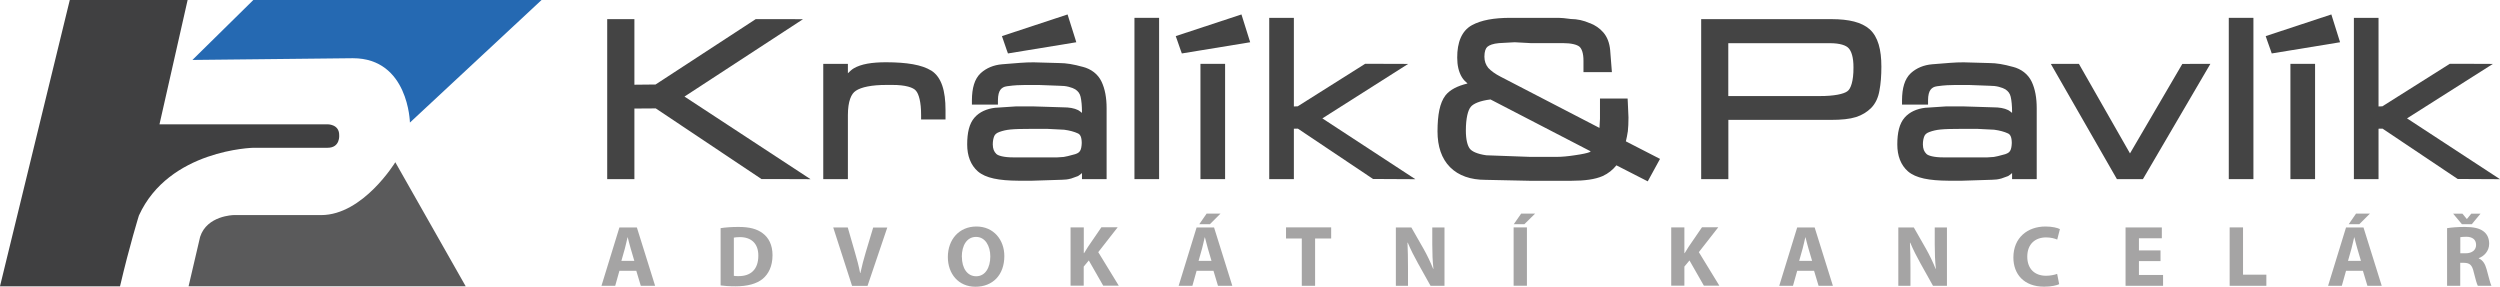 <svg width="279" height="32" viewBox="0 0 279 32" fill="none" xmlns="http://www.w3.org/2000/svg">
<g clip-path="url(#clip0_2_60)">
<path d="M69.127 30.219L68.657 31.895H67.124L69.127 25.382H71.074L73.111 31.895H71.512L71.01 30.219H69.135H69.127ZM70.79 29.114L70.385 27.736C70.271 27.349 70.15 26.866 70.052 26.479H70.036C69.939 26.866 69.841 27.357 69.736 27.736L69.346 29.114H70.799H70.79Z" fill="#A5A4A4"/>
<path d="M80.412 25.463C80.956 25.374 81.669 25.326 82.416 25.326C83.665 25.326 84.468 25.552 85.101 26.019C85.782 26.519 86.213 27.325 86.213 28.478C86.213 29.727 85.758 30.581 85.125 31.113C84.436 31.686 83.381 31.952 82.099 31.952C81.329 31.952 80.785 31.903 80.42 31.855V25.455L80.412 25.463ZM81.897 30.783C82.026 30.815 82.229 30.815 82.416 30.815C83.763 30.823 84.63 30.09 84.63 28.534C84.639 27.18 83.844 26.462 82.57 26.462C82.237 26.462 82.026 26.495 81.897 26.519V30.783Z" fill="#A5A4A4"/>
<path d="M95.088 31.895L92.987 25.382H94.609L95.404 28.139C95.631 28.913 95.834 29.654 95.988 30.468H96.021C96.183 29.687 96.394 28.913 96.613 28.171L97.448 25.39H99.022L96.816 31.903H95.088V31.895Z" fill="#A5A4A4"/>
<path d="M112.084 28.566C112.084 30.702 110.777 32 108.863 32C106.948 32 105.78 30.541 105.78 28.687C105.78 26.736 107.037 25.278 108.968 25.278C110.899 25.278 112.084 26.777 112.084 28.574V28.566ZM107.346 28.655C107.346 29.928 107.946 30.831 108.944 30.831C109.942 30.831 110.518 29.888 110.518 28.615C110.518 27.446 109.95 26.438 108.928 26.438C107.906 26.438 107.338 27.389 107.338 28.655H107.346Z" fill="#A5A4A4"/>
<path d="M119.482 25.374H120.951V28.252H120.983C121.129 28.002 121.283 27.768 121.429 27.535L122.914 25.366H124.731L122.565 28.139L124.853 31.879H123.117L121.51 29.066L120.942 29.751V31.879H119.474V25.366L119.482 25.374Z" fill="#A5A4A4"/>
<path d="M133.541 30.219L133.071 31.895H131.537L133.541 25.382H135.488L137.525 31.895H135.926L135.423 30.219H133.549H133.541ZM135.204 29.114L134.799 27.736C134.685 27.349 134.563 26.866 134.466 26.479H134.45C134.353 26.866 134.255 27.357 134.15 27.736L133.76 29.114H135.212H135.204ZM136.21 23.835L135.026 25.02H133.841L134.661 23.835H136.218H136.21Z" fill="#A5A4A4"/>
<path d="M145.28 26.616H143.52V25.374H148.558V26.616H146.765V31.895H145.28V26.616Z" fill="#A5A4A4"/>
<path d="M155.778 31.895V25.382H157.506L158.869 27.768C159.258 28.453 159.648 29.267 159.94 30.001H159.972C159.875 29.139 159.842 28.26 159.842 27.285V25.382H161.205V31.895H159.648L158.244 29.38C157.855 28.687 157.425 27.841 157.108 27.083H157.076C157.116 27.954 157.133 28.873 157.133 29.936V31.895H155.77H155.778Z" fill="#A5A4A4"/>
<path d="M170.405 25.374V31.887H168.92V25.374H170.405ZM171.322 23.835L170.121 25.02H168.937L169.764 23.835H171.322Z" fill="#A5A4A4"/>
<path d="M186.508 25.374H187.977V28.252H188.009C188.155 28.002 188.309 27.768 188.455 27.535L189.94 25.366H191.757L189.591 28.139L191.879 31.879H190.151L188.545 29.066L187.977 29.751V31.879H186.508V25.366V25.374Z" fill="#A5A4A4"/>
<path d="M200.567 30.219L200.097 31.895H198.564L200.567 25.382H202.514L204.551 31.895H202.953L202.45 30.219H200.576H200.567ZM202.231 29.114L201.825 27.736C201.711 27.349 201.59 26.866 201.492 26.479H201.476C201.379 26.866 201.281 27.357 201.176 27.736L200.787 29.114H202.239H202.231Z" fill="#A5A4A4"/>
<path d="M211.852 31.895V25.382H213.58L214.943 27.768C215.332 28.453 215.722 29.267 216.014 30.001H216.046C215.949 29.139 215.917 28.26 215.917 27.285V25.382H217.279V31.895H215.722L214.318 29.38C213.929 28.687 213.499 27.841 213.183 27.083H213.15C213.191 27.954 213.207 28.873 213.207 29.936V31.895H211.844H211.852Z" fill="#A5A4A4"/>
<path d="M229.813 31.71C229.538 31.847 228.929 31.992 228.126 31.992C225.863 31.992 224.694 30.589 224.694 28.735C224.694 26.511 226.293 25.278 228.272 25.278C229.043 25.278 229.627 25.431 229.886 25.568L229.586 26.736C229.286 26.608 228.864 26.495 228.337 26.495C227.161 26.495 226.244 27.204 226.244 28.647C226.244 29.953 227.023 30.775 228.345 30.775C228.791 30.775 229.286 30.678 229.578 30.565L229.805 31.718L229.813 31.71Z" fill="#A5A4A4"/>
<path d="M241.114 29.139H238.705V30.686H241.398V31.895H237.212V25.382H241.26V26.591H238.705V27.946H241.114V29.147V29.139Z" fill="#A5A4A4"/>
<path d="M248.837 25.374H250.322V30.654H252.926V31.895H248.829V25.382L248.837 25.374Z" fill="#A5A4A4"/>
<path d="M261.818 30.219L261.347 31.895H259.814L261.818 25.382H263.765L265.801 31.895H264.203L263.7 30.219H261.826H261.818ZM263.481 29.114L263.075 27.736C262.961 27.349 262.84 26.866 262.742 26.479H262.726C262.629 26.866 262.531 27.357 262.426 27.736L262.037 29.114H263.489H263.481ZM264.487 23.835L263.302 25.02H262.118L262.937 23.835H264.495H264.487Z" fill="#A5A4A4"/>
<path d="M273.102 25.463C273.581 25.382 274.287 25.326 275.073 25.326C276.047 25.326 276.728 25.471 277.191 25.842C277.58 26.148 277.791 26.608 277.791 27.204C277.791 28.034 277.199 28.607 276.631 28.808V28.84C277.085 29.026 277.345 29.461 277.507 30.057C277.71 30.791 277.913 31.645 278.043 31.895H276.526C276.42 31.71 276.266 31.178 276.071 30.38C275.893 29.566 275.617 29.348 275.009 29.332H274.562V31.895H273.094V25.463H273.102ZM274.749 25.02L273.767 23.843H274.806L275.292 24.439H275.309L275.795 23.843H276.826L275.852 25.02H274.741H274.749ZM274.57 28.268H275.155C275.893 28.268 276.331 27.897 276.331 27.333C276.331 26.736 275.925 26.43 275.244 26.422C274.887 26.422 274.676 26.454 274.57 26.471V28.268Z" fill="#A5A4A4"/>
<path d="M178.729 19.595L178.704 19.603L178.729 19.595Z" fill="#444444"/>
<path d="M208.664 3.273C207.747 2.466 206.336 2.144 204.429 2.136H189.851V19.99H192.885V13.38H204.307C205.508 13.38 206.433 13.284 207.122 13.066C207.788 12.856 208.372 12.502 208.834 12.034C209.321 11.534 209.621 10.866 209.751 10.084C209.751 10.084 209.751 10.084 209.751 10.075C209.889 9.358 209.962 8.48 209.962 7.44C209.962 5.529 209.589 4.127 208.672 3.281L208.664 3.273ZM206.173 10.18C205.768 10.487 204.697 10.728 203.05 10.72H192.877V4.82H204.218C205.346 4.82 206.027 5.062 206.311 5.384C206.619 5.715 206.855 6.416 206.847 7.528C206.863 9.084 206.522 9.963 206.165 10.18H206.173Z" fill="#444444"/>
<path d="M224.621 7.456C224.621 7.456 224.621 7.456 224.613 7.456C223.64 7.182 222.788 7.037 222.033 7.037L219.153 6.956C218.667 6.956 218.164 6.972 217.653 7.013C217.15 7.045 216.476 7.101 215.624 7.174C214.7 7.254 213.888 7.585 213.256 8.157C212.55 8.81 212.274 9.842 212.266 11.188V11.671H215.17V11.188C215.17 10.616 215.284 10.237 215.446 10.019C215.616 9.801 215.819 9.672 216.184 9.624C216.639 9.56 217.012 9.527 217.296 9.511C217.588 9.495 217.864 9.487 218.123 9.487H219.794L221.952 9.568H221.968C222.398 9.568 222.764 9.608 223.072 9.689C223.396 9.769 223.64 9.874 223.802 9.971C224.126 10.188 224.305 10.43 224.394 10.801C224.492 11.228 224.548 11.8 224.548 12.51V12.598C224.41 12.494 224.272 12.373 224.126 12.292C223.672 12.066 223.112 11.978 222.447 11.978L219.08 11.873H217.215H217.198L214.886 12.026H214.87H214.862C213.913 12.139 213.11 12.494 212.558 13.122C211.966 13.799 211.739 14.807 211.739 16.129C211.739 17.37 212.12 18.418 212.931 19.127C213.815 19.885 215.292 20.151 217.442 20.167H218.999L222.301 20.062C222.642 20.062 222.974 20.022 223.299 19.933H223.315L224.078 19.659L224.118 19.643L224.151 19.619C224.297 19.538 224.419 19.418 224.548 19.313V19.99H227.298V12.091C227.298 10.914 227.12 9.922 226.731 9.108C226.325 8.27 225.579 7.698 224.629 7.456H224.621ZM223.834 17.193C223.145 17.386 222.682 17.499 222.512 17.515L221.79 17.564H216.914C215.819 17.572 215.162 17.362 214.992 17.177C214.732 16.927 214.602 16.613 214.594 16.121C214.594 15.734 214.659 15.42 214.765 15.178C214.846 15 215 14.847 215.332 14.726C215.706 14.589 216.119 14.493 216.566 14.452C217.012 14.404 217.864 14.38 219.072 14.38H220.638L222.553 14.476C223.153 14.557 223.672 14.694 224.086 14.888C224.329 15 224.508 15.25 224.516 15.96C224.483 16.798 224.289 17.04 223.81 17.193H223.834Z" fill="#444444"/>
<path d="M243.548 7.133L237.707 17.12L232.004 7.125H229.7L228.872 7.133L236.247 19.99H238.875H239.151L246.679 7.125L243.824 7.133H243.548Z" fill="#444444"/>
<path d="M248.732 1.991V19.99H249.219H251.003H251.482V1.991H249.219H248.732Z" fill="#444444"/>
<path d="M255.611 7.125V19.99H256.09H257.875H258.362V7.125H256.09H255.611Z" fill="#444444"/>
<path d="M260.179 1.612L252.853 4.03L253.007 4.49L253.397 5.586L253.526 5.965L261.152 4.715L260.325 2.08L260.179 1.612Z" fill="#444444"/>
<path d="M278.205 7.133L276.558 7.125L273.548 7.117H273.402L265.874 11.865L265.444 11.881V1.991H263.18H262.694V19.99H264.965H265.444V14.364L265.89 14.355L274.278 19.974L277.369 19.99L279 19.998L268.624 13.211L278.205 7.133Z" fill="#444444"/>
<path d="M181.665 14.686C181.714 14.21 181.738 13.694 181.738 13.122V13.106L181.665 11.454L181.641 10.994H178.558V13.259L178.501 14.275L167.468 8.56C166.852 8.246 166.397 7.907 166.089 7.577C165.805 7.222 165.667 6.835 165.659 6.335C165.659 5.707 165.813 5.376 165.992 5.223C166.203 5.038 166.624 4.868 167.29 4.812L169.034 4.715L170.819 4.812H170.835H174.421C175.37 4.812 175.978 4.981 176.254 5.199C176.514 5.416 176.725 5.924 176.716 6.819V8.052H179.888L179.694 5.586C179.621 4.796 179.369 4.127 178.931 3.619C178.526 3.151 178.014 2.805 177.43 2.579C177.43 2.579 177.422 2.579 177.414 2.579C177.414 2.579 177.414 2.579 177.398 2.579C176.733 2.281 176.035 2.128 175.305 2.12C174.664 2.031 174.218 1.991 173.926 1.991H168.563C166.73 1.991 165.31 2.241 164.264 2.813C163.12 3.442 162.617 4.739 162.625 6.432C162.625 7.286 162.787 8.028 163.152 8.624C163.314 8.89 163.534 9.108 163.777 9.318C162.649 9.592 161.83 10.003 161.319 10.639C160.67 11.486 160.435 12.808 160.426 14.662C160.426 16.33 160.873 17.701 161.83 18.66C162.779 19.611 164.134 20.07 165.773 20.07L170.721 20.175H175.37C176.871 20.175 178.014 20.014 178.85 19.651C179.491 19.361 179.994 18.942 180.391 18.45L183.888 20.239L185.024 18.16L185.259 17.733L181.446 15.774C181.527 15.411 181.616 15.057 181.657 14.702L181.665 14.686ZM177.341 16.999C177.114 17.088 176.57 17.209 175.775 17.322C174.988 17.443 174.307 17.507 173.747 17.507H170.746L165.87 17.33C164.84 17.185 164.247 16.886 164.028 16.588C163.777 16.266 163.59 15.589 163.59 14.573C163.59 13.187 163.826 12.292 164.134 11.929C164.402 11.583 165.14 11.244 166.34 11.099L177.528 16.894C177.463 16.935 177.398 16.983 177.341 17.007V16.999Z" fill="#444444"/>
<path d="M112.489 5.965L120.115 4.715L119.953 4.191L119.287 2.08L119.141 1.612L111.816 4.03L112.351 5.586L112.489 5.965Z" fill="#444444"/>
<path d="M138.547 1.612L131.213 4.03L131.375 4.49L131.756 5.586L131.894 5.965L139.52 4.715L138.693 2.08L138.547 1.612Z" fill="#444444"/>
<path d="M89.612 2.144L87.997 2.135H84.484H84.338L73.159 9.43L70.799 9.454V2.135H68.251H67.764V19.989H70.312H70.799V12.114L73.184 12.098L84.979 19.981L88.841 19.989L90.455 19.997L76.388 10.776L89.612 2.144Z" fill="#444444"/>
<path d="M103.922 7.875C102.859 7.222 101.213 6.956 98.9 6.948C97.302 6.948 96.11 7.142 95.282 7.625C95.023 7.778 94.836 7.98 94.625 8.173V7.125H91.875V19.99H94.625V12.848C94.625 11.301 94.998 10.446 95.518 10.124C96.11 9.729 97.27 9.471 98.965 9.479H99.574C101.058 9.471 101.935 9.769 102.21 10.116C102.535 10.463 102.803 11.398 102.795 12.848V13.332H105.52V12.292C105.52 10.132 105.082 8.617 103.93 7.875H103.922Z" fill="#444444"/>
<path d="M120.821 7.456C120.821 7.456 120.821 7.456 120.813 7.456C119.839 7.182 118.987 7.037 118.233 7.037L115.353 6.956C114.866 6.956 114.363 6.972 113.852 7.013C113.349 7.045 112.676 7.101 111.824 7.174C110.899 7.254 110.088 7.585 109.455 8.157C108.749 8.81 108.473 9.842 108.465 11.188V11.671H111.37V11.188C111.37 10.616 111.483 10.237 111.645 10.019C111.816 9.802 112.019 9.673 112.384 9.624C112.838 9.56 113.211 9.527 113.495 9.511C113.787 9.495 114.063 9.487 114.323 9.487H115.994L118.152 9.568H118.168C118.598 9.568 118.963 9.608 119.271 9.689C119.596 9.769 119.839 9.874 120.001 9.971C120.326 10.188 120.504 10.43 120.594 10.801C120.691 11.228 120.748 11.8 120.748 12.51V12.598C120.61 12.494 120.472 12.373 120.326 12.292C119.872 12.066 119.312 11.978 118.647 11.978L115.28 11.873H113.414H113.398L111.086 12.026H111.069H111.061C110.112 12.139 109.309 12.494 108.757 13.122C108.165 13.8 107.938 14.807 107.938 16.129C107.938 17.37 108.319 18.418 109.13 19.128C110.015 19.885 111.491 20.151 113.641 20.167H115.199L118.501 20.062C118.841 20.062 119.174 20.022 119.498 19.933H119.515L120.277 19.66L120.318 19.643L120.35 19.619C120.496 19.538 120.618 19.418 120.748 19.313V19.99H123.498V12.091C123.498 10.914 123.319 9.922 122.93 9.108C122.532 8.27 121.778 7.698 120.829 7.456H120.821ZM120.034 17.193C119.344 17.386 118.882 17.499 118.711 17.515L117.989 17.564H113.114C112.019 17.572 111.361 17.362 111.191 17.177C110.931 16.927 110.802 16.613 110.794 16.121C110.794 15.734 110.858 15.42 110.964 15.178C111.045 15.001 111.199 14.847 111.532 14.726C111.905 14.589 112.319 14.493 112.765 14.452C113.211 14.404 114.063 14.38 115.28 14.38H116.846L118.76 14.477C119.36 14.557 119.88 14.694 120.293 14.888C120.537 15.001 120.715 15.25 120.723 15.96C120.691 16.798 120.496 17.04 120.018 17.193H120.034Z" fill="#444444"/>
<path d="M126.605 1.991V19.99H127.084H128.868H129.355V1.991H127.084H126.605Z" fill="#444444"/>
<path d="M133.971 7.125V19.99H134.458H136.243H136.721V7.125H134.458H133.971Z" fill="#444444"/>
<path d="M147.576 13.211L157.149 7.133L152.354 7.117L144.826 11.865L144.396 11.881V1.991H142.132H141.646V19.99H143.917H144.396V14.364L144.842 14.355L153.231 19.974L156.321 19.99L157.952 19.998L147.576 13.211Z" fill="#444444"/>
<path d="M0 31.944L7.788 0H20.939L17.799 13.872H36.515C36.515 13.872 37.853 13.824 37.853 15.065C37.853 15.065 37.999 16.492 36.563 16.492H28.28C28.28 16.492 18.854 16.685 15.503 24.052C15.503 24.052 14.448 27.438 13.394 31.952H0V31.944Z" fill="#404041"/>
<path d="M21.474 6.69L28.272 0H60.439L45.747 13.679C45.747 13.679 45.601 6.497 39.379 6.497L21.474 6.69Z" fill="#2569B2"/>
<path d="M21.044 31.944H51.969L44.116 18.104C44.116 18.104 40.522 24.004 35.833 24.004H26.066C26.066 24.004 23.097 24.052 22.334 26.43L21.044 31.952V31.944Z" fill="#5A5A5B"/>
</g>
<defs>
<clipPath id="clip0_2_60">
<rect width="279" height="32" fill="white"/>
</clipPath>
</defs>
</svg>
